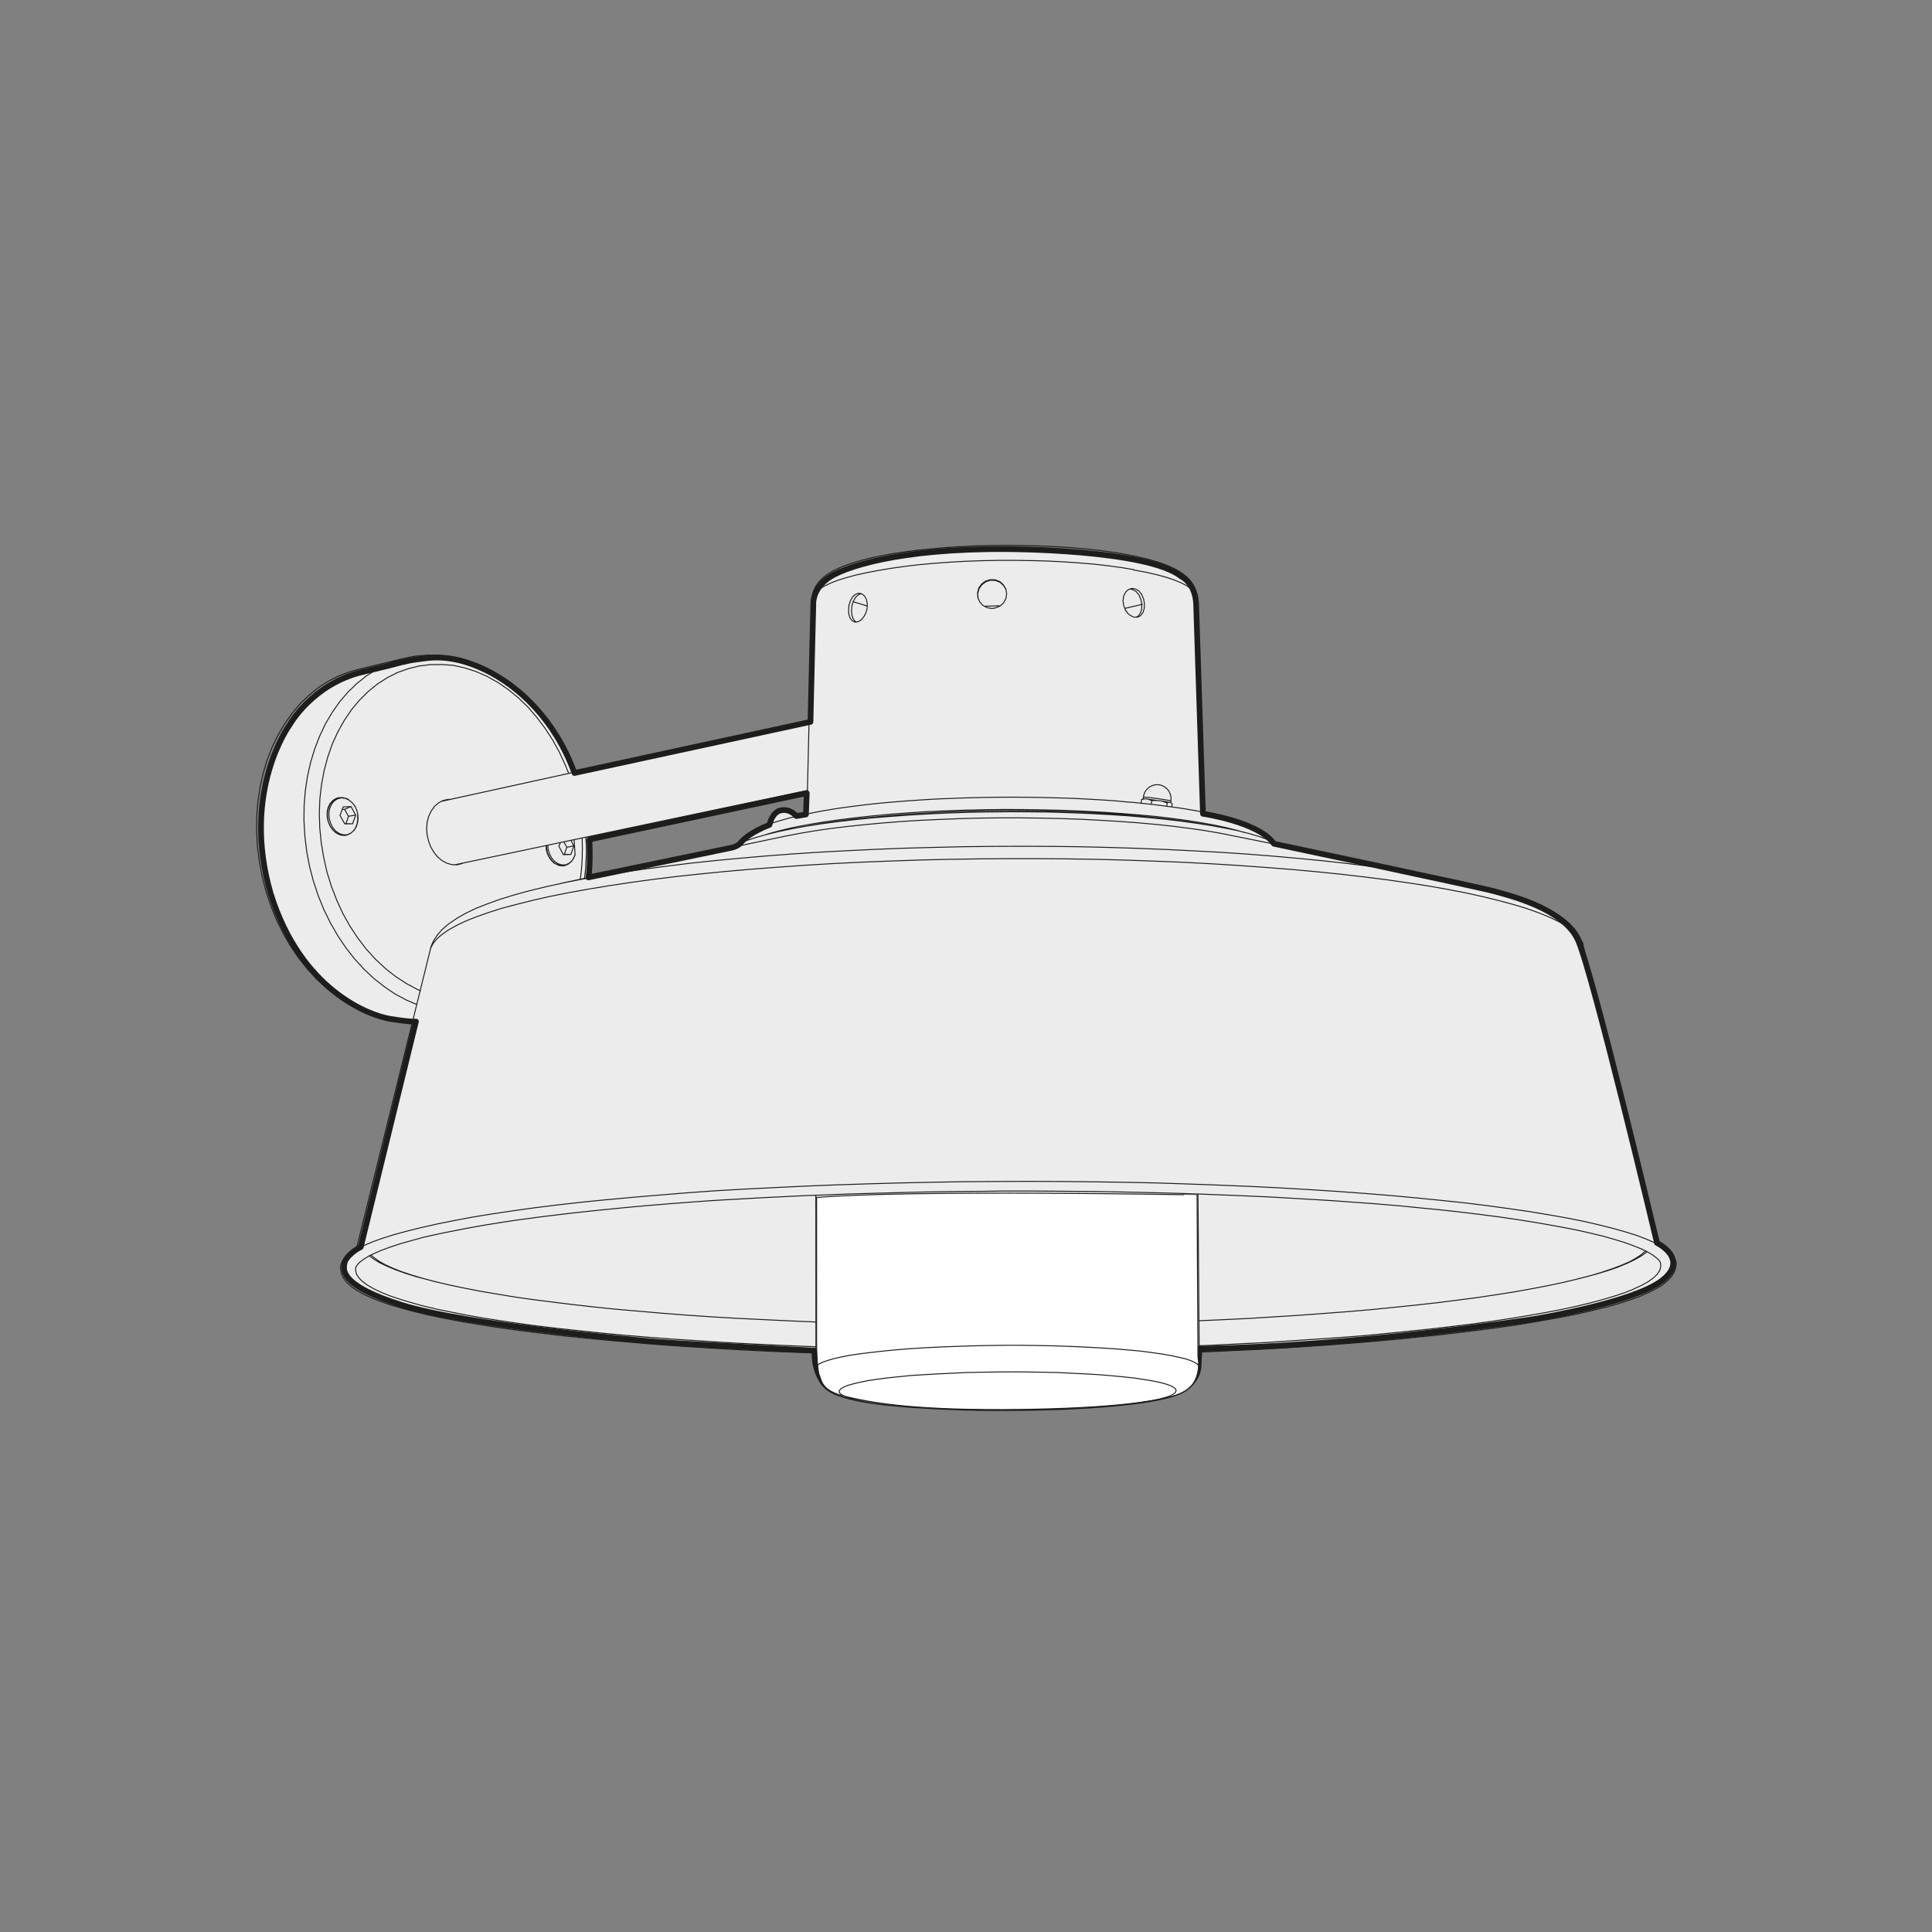 <?xml version="1.0" encoding="utf-8"?>
<!-- Generator: Adobe Illustrator 24.1.1, SVG Export Plug-In . SVG Version: 6.00 Build 0)  -->
<svg version="1.1" id="Calque_1" xmlns="http://www.w3.org/2000/svg" xmlns:xlink="http://www.w3.org/1999/xlink" x="0px" y="0px"
	 viewBox="0 0 170.08 170.08" style="enable-background:new 0 0 170.08 170.08;" xml:space="preserve">
<rect x="0" y="0" width="170.08" height="170.08" fill="#808080" stroke="none"/>
<style type="text/css">
	.st0{clip-path:url(#SVGID_2_);fill:#ECECEC;}
	.st1{clip-path:url(#SVGID_2_);fill:none;stroke:#1D1D1B;stroke-width:0.085;stroke-miterlimit:10;}
	.st2{clip-path:url(#SVGID_2_);fill:none;stroke:#1D1D1B;stroke-width:0.5;stroke-miterlimit:10;}
	.st3{clip-path:url(#SVGID_4_);fill:#FFFFFF;}
	.st4{clip-path:url(#SVGID_4_);fill:#ECECEC;}
	
		.st5{clip-path:url(#SVGID_4_);fill:none;stroke:#1D1D1B;stroke-width:0.5;stroke-linecap:round;stroke-linejoin:round;stroke-miterlimit:10;}
	
		.st6{clip-path:url(#SVGID_4_);fill:none;stroke:#1D1D1B;stroke-width:0.08;stroke-linecap:round;stroke-linejoin:round;stroke-miterlimit:10;}
	.st7{fill:none;stroke:#1D1D1B;stroke-width:0.085;stroke-linecap:round;stroke-linejoin:round;stroke-miterlimit:10;}
	.st8{clip-path:url(#SVGID_6_);fill:#ECECEC;}
	.st9{clip-path:url(#SVGID_6_);fill:none;stroke:#1D1D1B;stroke-width:0.085;stroke-miterlimit:10;}
	.st10{clip-path:url(#SVGID_6_);fill:#1D1D1B;}
	.st11{clip-path:url(#SVGID_6_);fill:none;stroke:#1D1D1B;stroke-width:0.5;stroke-miterlimit:10;}
	.st12{clip-path:url(#SVGID_6_);fill:#FFFFFF;}
	.st13{clip-path:url(#SVGID_8_);fill:#ECECEC;}
	
		.st14{clip-path:url(#SVGID_8_);fill:none;stroke:#1D1D1B;stroke-width:0.5;stroke-linecap:round;stroke-linejoin:round;stroke-miterlimit:10;}
	
		.st15{clip-path:url(#SVGID_8_);fill:none;stroke:#1D1D1B;stroke-width:0.076;stroke-linecap:round;stroke-linejoin:round;stroke-miterlimit:10;}
	.st16{clip-path:url(#SVGID_8_);fill:#FFFFFF;}
	.st17{clip-path:url(#SVGID_8_);fill:none;stroke:#1D1D1B;stroke-width:0.076;stroke-miterlimit:10;}
	.st18{fill:none;stroke:#1D1D1B;stroke-width:0.076;stroke-linecap:round;stroke-linejoin:round;stroke-miterlimit:10;}
	.st19{clip-path:url(#SVGID_10_);fill:#ECECEC;}
	
		.st20{clip-path:url(#SVGID_10_);fill:none;stroke:#1D1D1B;stroke-width:0.5;stroke-linecap:round;stroke-linejoin:round;stroke-miterlimit:10;}
	
		.st21{clip-path:url(#SVGID_10_);fill:none;stroke:#1D1D1B;stroke-width:0.085;stroke-linecap:round;stroke-linejoin:round;stroke-miterlimit:10;}
	.st22{clip-path:url(#SVGID_10_);fill:#FFFFFF;}
	.st23{clip-path:url(#SVGID_10_);fill:none;stroke:#1D1D1B;stroke-width:0.085;stroke-miterlimit:10;}
	.st24{clip-path:url(#SVGID_12_);fill:#ECECEC;}
	.st25{fill:none;stroke:#1D1D1B;stroke-width:0.25;stroke-linecap:round;stroke-linejoin:round;stroke-miterlimit:10;}
	
		.st26{clip-path:url(#SVGID_14_);fill:none;stroke:#1D1D1B;stroke-width:0.25;stroke-linecap:round;stroke-linejoin:round;stroke-miterlimit:10;}
	
		.st27{clip-path:url(#SVGID_16_);fill:none;stroke:#1D1D1B;stroke-width:0.25;stroke-linecap:round;stroke-linejoin:round;stroke-miterlimit:10;}
	
		.st28{clip-path:url(#SVGID_18_);fill:none;stroke:#1D1D1B;stroke-width:0.25;stroke-linecap:round;stroke-linejoin:round;stroke-miterlimit:10;}
	
		.st29{clip-path:url(#SVGID_18_);fill:none;stroke:#1D1D1B;stroke-width:0.5;stroke-linecap:round;stroke-linejoin:round;stroke-miterlimit:10;}
	.st30{clip-path:url(#SVGID_20_);fill:#ECECEC;}
	.st31{clip-path:url(#SVGID_20_);fill:none;stroke:#1D1D1B;stroke-width:0.5;stroke-linecap:round;stroke-linejoin:round;}
	.st32{clip-path:url(#SVGID_20_);fill:none;stroke:#1D1D1B;stroke-width:0.085;stroke-linecap:round;stroke-linejoin:round;}
	.st33{clip-path:url(#SVGID_20_);fill:#FFFFFF;}
	.st34{clip-path:url(#SVGID_20_);fill:none;stroke:#1D1D1B;stroke-width:0.085;stroke-miterlimit:10;}
	.st35{clip-path:url(#SVGID_22_);fill:#1D1D1B;}
	.st36{clip-path:url(#SVGID_22_);fill:#ECECEC;}
	.st37{clip-path:url(#SVGID_22_);fill:none;stroke:#1D1D1B;stroke-width:0.5;stroke-miterlimit:10;}
	
		.st38{clip-path:url(#SVGID_22_);fill:none;stroke:#1D1D1B;stroke-width:0.085;stroke-linecap:round;stroke-linejoin:round;stroke-miterlimit:10;}
	.st39{fill:#FFFFFF;}
	.st40{fill:none;stroke:#FFFFFF;stroke-width:0.085;stroke-miterlimit:10;}
	.st41{clip-path:url(#SVGID_24_);fill:#ECECEC;}
	
		.st42{clip-path:url(#SVGID_24_);fill:none;stroke:#1D1D1B;stroke-width:0.085;stroke-linecap:round;stroke-linejoin:round;stroke-miterlimit:10;}
	.st43{clip-path:url(#SVGID_24_);fill:none;stroke:#1D1D1B;stroke-width:0.5;stroke-miterlimit:10;}
	.st44{fill:none;stroke:#1D1D1B;stroke-width:0.085;stroke-miterlimit:10;}
	.st45{clip-path:url(#SVGID_26_);fill:#ECECEC;}
	.st46{clip-path:url(#SVGID_26_);fill:none;stroke:#1D1D1B;stroke-width:0.085;stroke-miterlimit:10;}
	
		.st47{clip-path:url(#SVGID_26_);fill:none;stroke:#1D1D1B;stroke-width:0.085;stroke-linecap:round;stroke-linejoin:round;stroke-miterlimit:10;}
	.st48{fill:none;stroke:#1D1D1B;stroke-width:0.5;stroke-miterlimit:10;}
	.st49{clip-path:url(#SVGID_28_);fill:#ECECEC;}
	.st50{clip-path:url(#SVGID_28_);fill:#1D1D1B;}
	
		.st51{clip-path:url(#SVGID_30_);fill:none;stroke:#1D1D1B;stroke-width:0.085;stroke-linecap:round;stroke-linejoin:round;stroke-miterlimit:10;}
	.st52{clip-path:url(#SVGID_32_);fill:#ECECEC;}
	.st53{clip-path:url(#SVGID_32_);fill:none;stroke:#1D1D1B;stroke-width:0.5;stroke-miterlimit:10;}
	.st54{clip-path:url(#SVGID_32_);fill:#FFFFFF;}
	.st55{clip-path:url(#SVGID_32_);fill:none;stroke:#1D1D1B;stroke-width:0.085;stroke-miterlimit:10;}
	.st56{clip-path:url(#SVGID_34_);fill:#ECECEC;}
	.st57{clip-path:url(#SVGID_34_);fill:#1D1D1B;}
	.st58{clip-path:url(#SVGID_34_);fill:none;stroke:#1D1D1B;stroke-width:0.085;stroke-linecap:round;stroke-linejoin:round;}
	.st59{clip-path:url(#SVGID_34_);fill:none;stroke:#1D1D1B;stroke-width:0.15;stroke-linecap:round;stroke-linejoin:round;}
	.st60{clip-path:url(#SVGID_34_);fill:#FFFFFF;}
	.st61{clip-path:url(#SVGID_34_);fill:none;stroke:#1D1D1B;stroke-width:0.085;stroke-miterlimit:10;}
	.st62{clip-path:url(#SVGID_36_);fill:#ECECEC;}
	
		.st63{clip-path:url(#SVGID_36_);fill:none;stroke:#1D1D1B;stroke-width:0.5;stroke-linecap:round;stroke-linejoin:round;stroke-miterlimit:10;}
	
		.st64{clip-path:url(#SVGID_36_);fill:none;stroke:#1D1D1B;stroke-width:0.085;stroke-linecap:round;stroke-linejoin:round;stroke-miterlimit:10;}
	.st65{clip-path:url(#SVGID_36_);fill:#FFFFFF;}
	.st66{clip-path:url(#SVGID_36_);fill:none;stroke:#1D1D1B;stroke-width:0.085;stroke-miterlimit:10;}
	.st67{clip-path:url(#SVGID_38_);fill:#ECECEC;}
	
		.st68{clip-path:url(#SVGID_38_);fill:none;stroke:#1D1D1B;stroke-width:0.5;stroke-linecap:round;stroke-linejoin:round;stroke-miterlimit:10;}
	.st69{clip-path:url(#SVGID_38_);fill:#FFFFFF;}
	.st70{clip-path:url(#SVGID_38_);fill:none;stroke:#1D1D1B;stroke-width:0.085;stroke-miterlimit:10;}
	
		.st71{clip-path:url(#SVGID_38_);fill:none;stroke:#1D1D1B;stroke-width:0.085;stroke-linecap:round;stroke-linejoin:round;stroke-miterlimit:10;}
	.st72{clip-path:url(#SVGID_40_);fill:#ECECEC;}
	.st73{clip-path:url(#SVGID_40_);fill:none;stroke:#1D1D1B;stroke-width:0.5;stroke-linecap:round;stroke-linejoin:round;}
	.st74{clip-path:url(#SVGID_40_);fill:none;stroke:#1D1D1B;stroke-width:0.085;stroke-linecap:round;stroke-linejoin:round;}
	.st75{clip-path:url(#SVGID_40_);fill:#FFFFFF;}
	.st76{clip-path:url(#SVGID_40_);fill:none;stroke:#1D1D1B;stroke-width:0.085;stroke-miterlimit:10;}
	.st77{fill:#ECECEC;}
	.st78{fill:none;}
	.st79{fill:#1D1D1B;}
	.st80{clip-path:url(#SVGID_42_);fill:#ECECEC;}
	.st81{clip-path:url(#SVGID_42_);fill:none;stroke:#1D1D1B;stroke-width:0.5;stroke-linecap:round;stroke-linejoin:round;}
	.st82{clip-path:url(#SVGID_42_);fill:none;stroke:#1D1D1B;stroke-width:0.085;stroke-linecap:round;stroke-linejoin:round;}
	.st83{clip-path:url(#SVGID_42_);fill:#FFFFFF;}
	.st84{clip-path:url(#SVGID_42_);fill:none;stroke:#1D1D1B;stroke-width:0.085;stroke-miterlimit:10;}
	.st85{clip-path:url(#SVGID_44_);fill:#ECECEC;}
	.st86{clip-path:url(#SVGID_44_);fill:#1D1D1B;}
	.st87{clip-path:url(#SVGID_46_);fill:#ECECEC;}
	.st88{clip-path:url(#SVGID_46_);fill:#1D1D1B;}
	.st89{clip-path:url(#SVGID_46_);fill:none;stroke:#1D1D1B;stroke-width:0.085;stroke-miterlimit:10;}
	.st90{fill:none;stroke:#000000;stroke-width:0.5;stroke-miterlimit:10;}
	.st91{clip-path:url(#SVGID_48_);fill:#ECECEC;}
	.st92{clip-path:url(#SVGID_48_);fill:none;stroke:#1D1D1B;stroke-width:0.5;stroke-linecap:round;stroke-linejoin:round;}
	.st93{clip-path:url(#SVGID_48_);fill:none;stroke:#1D1D1B;stroke-width:0.085;stroke-linecap:round;stroke-linejoin:round;}
	.st94{clip-path:url(#SVGID_48_);fill:#FFFFFF;}
	.st95{clip-path:url(#SVGID_48_);fill:none;stroke:#1D1D1B;stroke-width:0.085;stroke-miterlimit:10;}
	.st96{clip-path:url(#SVGID_50_);fill:#ECECEC;}
	.st97{clip-path:url(#SVGID_50_);fill:none;stroke:#1D1D1B;stroke-width:0.5;stroke-linecap:round;stroke-linejoin:round;}
	.st98{clip-path:url(#SVGID_50_);fill:#FFFFFF;}
	.st99{clip-path:url(#SVGID_50_);fill:none;stroke:#1D1D1B;stroke-width:0.085;stroke-miterlimit:10;}
	.st100{clip-path:url(#SVGID_50_);fill:none;stroke:#1D1D1B;stroke-width:0.085;stroke-linecap:round;stroke-linejoin:round;}
	.st101{clip-path:url(#SVGID_52_);fill:#ECECEC;}
	
		.st102{clip-path:url(#SVGID_52_);fill:none;stroke:#1D1D1B;stroke-width:0.085;stroke-linecap:round;stroke-linejoin:round;stroke-miterlimit:500;}
	.st103{clip-path:url(#SVGID_52_);fill:#FFFFFF;}
	.st104{clip-path:url(#SVGID_52_);fill:none;stroke:#ECECEC;stroke-width:0.085;stroke-miterlimit:10;}
	.st105{clip-path:url(#SVGID_54_);fill:#ECECEC;}
	.st106{clip-path:url(#SVGID_54_);fill:none;stroke:#1D1D1B;stroke-width:0.085;stroke-linecap:round;stroke-linejoin:round;}
	.st107{clip-path:url(#SVGID_54_);fill:#FFFFFF;}
	.st108{clip-path:url(#SVGID_54_);fill:none;stroke:#ECECEC;stroke-width:0.085;stroke-miterlimit:10;}
	.st109{clip-path:url(#SVGID_56_);fill:#ECECEC;}
	.st110{clip-path:url(#SVGID_56_);fill:none;stroke:#1D1D1B;stroke-width:0.085;stroke-miterlimit:10;}
	.st111{clip-path:url(#SVGID_56_);fill:#FFFFFF;}
	
		.st112{clip-path:url(#SVGID_56_);fill:none;stroke:#1D1D1B;stroke-width:0.085;stroke-linecap:round;stroke-linejoin:round;stroke-miterlimit:10;}
	.st113{clip-path:url(#SVGID_58_);fill:#ECECEC;}
	
		.st114{clip-path:url(#SVGID_58_);fill:none;stroke:#1D1D1B;stroke-width:0.5;stroke-linecap:round;stroke-linejoin:round;stroke-miterlimit:10;}
	.st115{clip-path:url(#SVGID_58_);fill:#FFFFFF;}
	.st116{clip-path:url(#SVGID_58_);fill:none;stroke:#1D1D1B;stroke-width:0.085;stroke-miterlimit:10;}
	
		.st117{clip-path:url(#SVGID_58_);fill:none;stroke:#1D1D1B;stroke-width:0.085;stroke-linecap:round;stroke-linejoin:round;stroke-miterlimit:10;}
	.st118{clip-path:url(#SVGID_60_);fill:#ECECEC;}
	.st119{clip-path:url(#SVGID_60_);fill:none;stroke:#1D1D1B;stroke-width:0.085;stroke-miterlimit:10;}
	.st120{clip-path:url(#SVGID_62_);fill:#ECECEC;}
	.st121{clip-path:url(#SVGID_62_);fill:none;stroke:#1D1D1B;stroke-width:0.5;stroke-linecap:round;stroke-linejoin:round;}
	.st122{clip-path:url(#SVGID_62_);fill:none;stroke:#1D1D1B;stroke-width:0.085;stroke-linecap:round;stroke-linejoin:round;}
	.st123{clip-path:url(#SVGID_62_);fill:#FFFFFF;}
	.st124{clip-path:url(#SVGID_62_);fill:none;stroke:#1D1D1B;stroke-width:0.085;stroke-miterlimit:10;}
	.st125{clip-path:url(#SVGID_64_);fill:#ECECEC;}
	.st126{clip-path:url(#SVGID_64_);fill:#1D1D1B;}
	.st127{clip-path:url(#SVGID_64_);fill:none;stroke:#1D1D1B;stroke-width:0.085;stroke-linecap:round;stroke-linejoin:round;}
	.st128{clip-path:url(#SVGID_64_);fill:none;stroke:#1D1D1B;stroke-width:0.085;}
	.st129{clip-path:url(#SVGID_66_);fill:#ECECEC;}
	.st130{clip-path:url(#SVGID_66_);fill:none;stroke:#1D1D1B;stroke-width:0.5;stroke-linecap:round;stroke-linejoin:round;}
	.st131{clip-path:url(#SVGID_66_);fill:none;stroke:#1D1D1B;stroke-width:0.085;stroke-linecap:round;stroke-linejoin:round;}
	.st132{clip-path:url(#SVGID_66_);fill:#FFFFFF;}
	.st133{clip-path:url(#SVGID_66_);fill:none;stroke:#1D1D1B;stroke-width:0.085;stroke-miterlimit:10;}
	.st134{clip-path:url(#SVGID_68_);fill:#ECECEC;}
	.st135{clip-path:url(#SVGID_68_);fill:none;stroke:#1D1D1B;stroke-width:0.5;}
	.st136{clip-path:url(#SVGID_68_);fill:none;stroke:#1D1D1B;stroke-width:0.085;stroke-linecap:round;}
	.st137{clip-path:url(#SVGID_68_);fill:#FFFFFF;}
	.st138{clip-path:url(#SVGID_68_);fill:none;stroke:#1D1D1B;stroke-width:0.085;stroke-miterlimit:10;}
	.st139{clip-path:url(#SVGID_70_);fill:#ECECEC;}
	.st140{clip-path:url(#SVGID_70_);fill:none;stroke:#1D1D1B;stroke-width:0.5;}
	.st141{clip-path:url(#SVGID_70_);fill:#FFFFFF;}
	.st142{clip-path:url(#SVGID_70_);fill:none;stroke:#1D1D1B;stroke-width:0.085;stroke-miterlimit:10;}
	.st143{clip-path:url(#SVGID_70_);fill:none;stroke:#1D1D1B;stroke-width:0.085;stroke-linecap:round;stroke-linejoin:round;}
	.st144{clip-path:url(#SVGID_70_);fill:none;stroke:#1D1D1B;stroke-width:0.085;}
	.st145{clip-path:url(#SVGID_72_);fill:#ECECEC;}
	.st146{clip-path:url(#SVGID_72_);fill:none;stroke:#1D1D1B;stroke-width:0.5;stroke-miterlimit:10;}
	.st147{clip-path:url(#SVGID_72_);fill:none;stroke:#1D1D1B;stroke-width:0.085;}
	.st148{clip-path:url(#SVGID_72_);fill:none;stroke:#1D1D1B;stroke-width:0.085;stroke-linecap:round;stroke-linejoin:round;}
	.st149{clip-path:url(#SVGID_72_);fill:#FFFFFF;}
	.st150{clip-path:url(#SVGID_72_);fill:none;stroke:#1D1D1B;stroke-width:0.085;stroke-miterlimit:10;}
	.st151{clip-path:url(#SVGID_74_);fill:#ECECEC;}
	
		.st152{clip-path:url(#SVGID_74_);fill:none;stroke:#1D1D1B;stroke-width:0.5;stroke-linecap:round;stroke-linejoin:round;stroke-miterlimit:10;}
	.st153{clip-path:url(#SVGID_74_);fill:#FFFFFF;}
	.st154{clip-path:url(#SVGID_74_);fill:none;stroke:#1D1D1B;stroke-width:0.085;stroke-miterlimit:10;}
	
		.st155{clip-path:url(#SVGID_74_);fill:none;stroke:#1D1D1B;stroke-width:0.085;stroke-linecap:round;stroke-linejoin:round;stroke-miterlimit:10;}
	.st156{clip-path:url(#SVGID_76_);fill:#FFFFFF;}
	.st157{clip-path:url(#SVGID_76_);fill:none;stroke:#1D1D1B;stroke-width:0.085;stroke-miterlimit:10;}
	.st158{clip-path:url(#SVGID_76_);fill:#ECECEC;}
	.st159{clip-path:url(#SVGID_76_);fill:none;stroke:#1D1D1B;stroke-width:0.5;}
	.st160{clip-path:url(#SVGID_76_);fill:none;stroke:#1D1D1B;stroke-width:0.085;stroke-linecap:round;}
	.st161{clip-path:url(#SVGID_76_);fill:none;stroke:#1D1D1B;stroke-width:0.085;stroke-linecap:round;stroke-linejoin:round;}
	.st162{clip-path:url(#SVGID_78_);fill:#ECECEC;}
	.st163{clip-path:url(#SVGID_78_);fill:none;stroke:#1D1D1B;stroke-width:0.5;}
	.st164{clip-path:url(#SVGID_78_);fill:#FFFFFF;}
	.st165{clip-path:url(#SVGID_78_);fill:none;stroke:#1D1D1B;stroke-width:0.085;stroke-miterlimit:10;}
	.st166{clip-path:url(#SVGID_78_);fill:none;stroke:#1D1D1B;stroke-width:0.085;}
	.st167{clip-path:url(#SVGID_80_);fill:#ECECEC;}
	.st168{clip-path:url(#SVGID_80_);fill:#1D1D1B;}
	.st169{clip-path:url(#SVGID_80_);fill:none;stroke:#1D1D1B;stroke-width:0.085;stroke-linecap:round;stroke-linejoin:round;}
	.st170{clip-path:url(#SVGID_82_);fill:#ECECEC;}
	.st171{clip-path:url(#SVGID_82_);fill:none;stroke:#1D1D1B;stroke-width:0.085;stroke-miterlimit:10;}
	.st172{clip-path:url(#SVGID_82_);fill:#FFFFFF;}
	.st173{clip-path:url(#SVGID_82_);fill:none;stroke:#1D1D1B;stroke-width:0.085;stroke-linecap:round;stroke-miterlimit:10;}
	.st174{clip-path:url(#SVGID_84_);fill:#ECECEC;}
	.st175{clip-path:url(#SVGID_84_);fill:none;stroke:#1D1D1B;stroke-width:0.08;stroke-linecap:round;stroke-linejoin:round;}
	.st176{clip-path:url(#SVGID_84_);fill:none;stroke:#1D1D1B;stroke-width:0.5;stroke-linecap:round;stroke-linejoin:round;}
	.st177{clip-path:url(#SVGID_86_);fill:#ECECEC;}
	.st178{clip-path:url(#SVGID_86_);fill:none;stroke:#1D1D1B;stroke-width:0.5;stroke-linecap:round;stroke-linejoin:round;}
	.st179{clip-path:url(#SVGID_86_);fill:none;stroke:#1D1D1B;stroke-width:0.085;stroke-linecap:round;stroke-linejoin:round;}
	.st180{clip-path:url(#SVGID_86_);fill:#FFFFFF;}
	.st181{clip-path:url(#SVGID_86_);fill:none;stroke:#1D1D1B;stroke-width:0.085;stroke-miterlimit:10;}
	.st182{clip-path:url(#SVGID_88_);fill:#ECECEC;}
	.st183{clip-path:url(#SVGID_88_);fill:none;stroke:#1D1D1B;stroke-width:0.5;stroke-linecap:round;stroke-linejoin:round;}
	.st184{clip-path:url(#SVGID_88_);fill:#FFFFFF;}
	.st185{clip-path:url(#SVGID_88_);fill:none;stroke:#1D1D1B;stroke-width:0.085;stroke-miterlimit:10;}
	.st186{clip-path:url(#SVGID_88_);fill:none;stroke:#1D1D1B;stroke-width:0.085;stroke-linecap:round;stroke-linejoin:round;}
	.st187{clip-path:url(#SVGID_90_);fill:#ECECEC;}
	.st188{clip-path:url(#SVGID_90_);fill:none;stroke:#1D1D1B;stroke-width:0.5;stroke-linecap:round;stroke-linejoin:round;}
	.st189{clip-path:url(#SVGID_90_);fill:none;stroke:#1D1D1B;stroke-width:0.085;stroke-linecap:round;stroke-linejoin:round;}
	.st190{clip-path:url(#SVGID_90_);fill:#FFFFFF;}
	.st191{clip-path:url(#SVGID_90_);fill:none;stroke:#1D1D1B;stroke-width:0.085;stroke-miterlimit:10;}
	.st192{clip-path:url(#SVGID_92_);fill:#ECECEC;}
	.st193{clip-path:url(#SVGID_92_);fill:#1D1D1B;}
	.st194{clip-path:url(#SVGID_92_);fill:none;}
	.st195{clip-path:url(#SVGID_92_);fill:none;stroke:#1D1D1B;stroke-width:0.2;stroke-linecap:round;stroke-linejoin:round;}
	.st196{clip-path:url(#SVGID_94_);fill:#ECECEC;}
	.st197{clip-path:url(#SVGID_94_);fill:none;stroke:#1D1D1B;stroke-width:0.5;stroke-linecap:round;stroke-linejoin:round;}
	.st198{clip-path:url(#SVGID_96_);fill:none;stroke:#1D1D1B;stroke-width:0.085;stroke-linecap:round;stroke-linejoin:round;}
	.st199{clip-path:url(#SVGID_98_);fill:#ECECEC;}
	.st200{clip-path:url(#SVGID_98_);fill:none;stroke:#1D1D1B;stroke-width:0.5;stroke-linecap:round;stroke-linejoin:round;}
	.st201{clip-path:url(#SVGID_98_);fill:#FFFFFF;}
	.st202{clip-path:url(#SVGID_98_);fill:none;stroke:#1D1D1B;stroke-width:0.085;stroke-miterlimit:10;}
	.st203{clip-path:url(#SVGID_98_);fill:none;stroke:#1D1D1B;stroke-width:0.085;stroke-linecap:round;stroke-linejoin:round;}
	.st204{clip-path:url(#SVGID_100_);fill:#ECECEC;}
	
		.st205{clip-path:url(#SVGID_100_);fill:none;stroke:#1D1D1B;stroke-width:0.5;stroke-linecap:round;stroke-linejoin:round;stroke-miterlimit:10;}
	
		.st206{clip-path:url(#SVGID_100_);fill:none;stroke:#1D1D1B;stroke-width:0.085;stroke-linecap:round;stroke-linejoin:round;stroke-miterlimit:10;}
	.st207{clip-path:url(#SVGID_102_);fill:#ECECEC;}
	.st208{clip-path:url(#SVGID_102_);fill:none;stroke:#1D1D1B;stroke-width:0.5;stroke-linecap:round;stroke-linejoin:round;}
	.st209{clip-path:url(#SVGID_104_);fill:none;stroke:#1D1D1B;stroke-width:0.085;stroke-linecap:round;stroke-linejoin:round;}
	.st210{clip-path:url(#SVGID_106_);fill:#FFFFFF;}
	.st211{clip-path:url(#SVGID_106_);fill:none;stroke:#1D1D1B;stroke-width:0.085;stroke-miterlimit:10;}
	.st212{clip-path:url(#SVGID_106_);fill:#ECECEC;}
	.st213{clip-path:url(#SVGID_106_);fill:none;stroke:#1D1D1B;stroke-width:0.5;stroke-miterlimit:10;}
	.st214{clip-path:url(#SVGID_106_);fill:none;stroke:#1D1D1B;stroke-width:0.085;stroke-linecap:round;stroke-linejoin:round;}
	.st215{clip-path:url(#SVGID_108_);fill:#FFFFFF;}
	.st216{clip-path:url(#SVGID_108_);fill:none;stroke:#1D1D1B;stroke-width:0.085;stroke-miterlimit:10;}
	.st217{clip-path:url(#SVGID_108_);fill:none;stroke:#1D1D1B;stroke-width:0.085;stroke-linecap:round;stroke-linejoin:round;}
	.st218{clip-path:url(#SVGID_110_);fill:#ECECEC;}
	.st219{clip-path:url(#SVGID_110_);fill:none;stroke:#1D1D1B;stroke-width:0.5;stroke-linecap:round;stroke-linejoin:round;}
	.st220{clip-path:url(#SVGID_110_);fill:#FFFFFF;}
	.st221{clip-path:url(#SVGID_110_);fill:none;stroke:#1D1D1B;stroke-width:0.085;stroke-miterlimit:10;}
	.st222{clip-path:url(#SVGID_110_);fill:none;stroke:#1D1D1B;stroke-width:0.085;stroke-linecap:round;stroke-linejoin:round;}
	.st223{clip-path:url(#SVGID_112_);fill:#ECECEC;}
	.st224{clip-path:url(#SVGID_112_);fill:none;stroke:#1D1D1B;stroke-width:0.085;stroke-miterlimit:10;}
	.st225{clip-path:url(#SVGID_114_);fill:none;stroke:#1D1D1B;stroke-width:0.085;stroke-linecap:round;stroke-linejoin:round;}
	.st226{clip-path:url(#SVGID_116_);fill:#ECECEC;}
	.st227{clip-path:url(#SVGID_116_);fill:none;stroke:#1D1D1B;stroke-width:0.5;stroke-linecap:round;stroke-linejoin:round;}
	.st228{clip-path:url(#SVGID_116_);fill:none;stroke:#1D1D1B;stroke-width:0.085;stroke-linecap:round;stroke-linejoin:round;}
	.st229{clip-path:url(#SVGID_118_);fill:#FFFFFF;}
	.st230{clip-path:url(#SVGID_118_);fill:none;stroke:#1D1D1B;stroke-width:0.085;stroke-miterlimit:10;}
	.st231{clip-path:url(#SVGID_120_);fill:none;stroke:#1D1D1B;stroke-width:0.085;stroke-linecap:round;stroke-linejoin:round;}
	.st232{clip-path:url(#SVGID_122_);fill:#ECECEC;}
	.st233{clip-path:url(#SVGID_122_);fill:none;stroke:#1D1D1B;stroke-width:0.085;stroke-miterlimit:10;}
	.st234{clip-path:url(#SVGID_124_);fill:none;stroke:#1D1D1B;stroke-width:0.085;stroke-linecap:round;stroke-linejoin:round;}
	.st235{clip-path:url(#SVGID_126_);fill:#ECECEC;}
	.st236{clip-path:url(#SVGID_126_);fill:none;stroke:#1D1D1B;stroke-width:0.5;stroke-linecap:round;stroke-linejoin:round;}
	.st237{clip-path:url(#SVGID_128_);fill:#FFFFFF;}
	.st238{clip-path:url(#SVGID_128_);fill:none;stroke:#1D1D1B;stroke-width:0.085;stroke-miterlimit:10;}
	.st239{clip-path:url(#SVGID_128_);fill:none;stroke:#1D1D1B;stroke-width:0.085;stroke-linecap:round;stroke-linejoin:round;}
	.st240{clip-path:url(#SVGID_130_);fill:#ECECEC;}
	.st241{clip-path:url(#SVGID_130_);fill:none;stroke:#1D1D1B;stroke-width:0.5;stroke-linecap:round;stroke-miterlimit:10;}
	.st242{clip-path:url(#SVGID_132_);fill:#FFFFFF;}
	.st243{clip-path:url(#SVGID_132_);fill:none;stroke:#1D1D1B;stroke-width:0.085;stroke-miterlimit:10;}
	.st244{clip-path:url(#SVGID_132_);fill:none;stroke:#1D1D1B;stroke-width:0.085;stroke-linecap:round;stroke-miterlimit:10;}
	.st245{clip-path:url(#SVGID_134_);fill:#ECECEC;}
	.st246{clip-path:url(#SVGID_134_);fill:none;stroke:#1D1D1B;stroke-width:0.5;stroke-linecap:round;stroke-linejoin:round;}
	.st247{clip-path:url(#SVGID_136_);fill:none;stroke:#1D1D1B;stroke-width:0.085;stroke-linecap:round;stroke-linejoin:round;}
	.st248{clip-path:url(#SVGID_138_);fill:#ECECEC;}
	
		.st249{clip-path:url(#SVGID_138_);fill:none;stroke:#1D1D1B;stroke-width:0.5;stroke-linecap:round;stroke-linejoin:round;stroke-miterlimit:10;}
	.st250{clip-path:url(#SVGID_140_);fill:#FFFFFF;}
	.st251{clip-path:url(#SVGID_140_);fill:none;stroke:#1D1D1B;stroke-width:0.085;stroke-miterlimit:10;}
	
		.st252{clip-path:url(#SVGID_140_);fill:none;stroke:#1D1D1B;stroke-width:0.085;stroke-linecap:round;stroke-linejoin:round;stroke-miterlimit:10;}
	.st253{clip-path:url(#SVGID_142_);fill:#ECECEC;}
	.st254{clip-path:url(#SVGID_142_);fill:none;stroke:#1D1D1B;stroke-width:0.5;stroke-linecap:round;stroke-linejoin:round;}
	.st255{clip-path:url(#SVGID_142_);fill:#FFFFFF;}
	.st256{clip-path:url(#SVGID_142_);fill:none;stroke:#1D1D1B;stroke-width:0.085;stroke-miterlimit:10;}
	.st257{clip-path:url(#SVGID_142_);fill:none;stroke:#1D1D1B;stroke-width:0.085;stroke-linecap:round;stroke-linejoin:round;}
	.st258{clip-path:url(#SVGID_144_);fill:#ECECEC;}
	.st259{clip-path:url(#SVGID_144_);fill:none;stroke:#1D1D1B;stroke-width:0.5;stroke-linecap:round;stroke-linejoin:round;}
	.st260{clip-path:url(#SVGID_146_);fill:#FFFFFF;}
	.st261{clip-path:url(#SVGID_146_);fill:none;stroke:#1D1D1B;stroke-width:0.085;stroke-miterlimit:10;}
	.st262{clip-path:url(#SVGID_146_);fill:none;stroke:#1D1D1B;stroke-width:0.085;stroke-linecap:round;stroke-linejoin:round;}
	.st263{fill:none;stroke:#1D1D1B;stroke-width:0.085;stroke-linecap:round;stroke-linejoin:round;}
	.st264{clip-path:url(#SVGID_148_);fill:none;stroke:#1D1D1B;stroke-width:0.085;stroke-linecap:round;stroke-linejoin:round;}
	.st265{clip-path:url(#SVGID_148_);fill:#FFFFFF;}
	.st266{fill:none;stroke:#1D1D1B;stroke-width:0.4;stroke-miterlimit:10;}
	.st267{fill:none;stroke:#1D1D1B;stroke-width:0.25;stroke-miterlimit:10;}
	.st268{fill:none;stroke:#1D1D1B;stroke-width:0.5;stroke-linecap:round;stroke-linejoin:round;stroke-miterlimit:10;}
	.st269{fill:none;stroke:#000000;stroke-width:0.25;stroke-miterlimit:10;}
</style>
<g>
	<defs>
		<rect id="SVGID_37_" x="22.45" y="47.83" width="125.34" height="76.54"/>
	</defs>
	<clipPath id="SVGID_2_">
		<use xlink:href="#SVGID_37_"  style="overflow:visible;"/>
	</clipPath>
	<path class="st0" d="M70.95,71.7l-0.85,0.14c0,0-0.5-0.65-1.32-0.51c-0.82,0.14-1.04,1.28-1.04,1.28c-1.69,0.68-2.32,1.31-2.55,1.6
		c-0.23,0.29-0.75,0.41-0.75,0.41L51.8,77.24c0.2-1.2,0.09-3.34,0.09-3.34l19.13-4.08L70.95,71.7z M145.87,109.42
		c0,0-5.68-23.94-6.98-26.71c-1.3-2.77-6.08-3.88-7.28-4.23c-1.2-0.35-19.46-4.2-19.46-4.2c-1.34-1.93-6.25-2.64-6.25-2.64
		s-0.54-16.52-0.6-18.42c-0.06-1.9-1.28-2.45-1.28-2.45c-2.99-2.43-15.46-2.43-15.46-2.43c-9.5-0.06-14.44,1.62-15.75,2.63
		c-1.31,1.01-1.21,2.19-1.21,2.19l-0.09,3.62l-0.16,6.77l-20.78,4.5c-1.66-4.58-4.82-7.66-7.97-9.14c-3.15-1.48-5.05-0.95-5.9-0.86
		c-0.85,0.09-2.06,0.45-2.52,0.56c-0.46,0.11-2.23,0.54-2.23,0.54c-4.42,1.03-6.46,4.67-6.46,4.67s-4.3,5.85-1.65,14.88
		c2.65,8.47,8.65,10.7,10.54,11c1.89,0.3,2.24,0.23,2.24,0.23l-0.03,0.1l-4.83,19.75c-0.7,0.35-1.39,0.99-1.44,1.45
		c-0.05,0.46-0.6,1.89,5.08,3.66s20.69,3.1,22.66,3.25c1.96,0.16,13.66,0.76,13.66,0.76s-0.29,2.87,2.06,3.64
		c3.68,0.98,8.45,1.43,14.56,1.31c6.67,0,12.04-0.5,14.61-1.14c2.57-0.64,2.56-2.3,2.57-2.54c0.01-0.24,0.07-1.43,0.07-1.43
		c13.86-0.24,28.91-2.53,29.48-2.63c0.56-0.09,8.79-1.48,11.25-3.39C148.76,110.82,145.87,109.42,145.87,109.42"/>
	
		<path style="clip-path:url(#SVGID_2_);fill:none;stroke:#1D1D1B;stroke-width:0.5;stroke-linecap:round;stroke-linejoin:round;stroke-miterlimit:10;" d="
		M70.95,71.7l-0.85,0.14c0,0-0.5-0.65-1.32-0.51c-0.82,0.14-1.04,1.28-1.04,1.28c-1.69,0.68-2.32,1.31-2.55,1.6
		c-0.23,0.29-0.75,0.41-0.75,0.41L51.8,77.24c0.2-1.2,0.09-3.34,0.09-3.34l19.13-4.08L70.95,71.7z M145.87,109.42
		c0,0-5.68-23.94-6.98-26.71c-1.3-2.77-6.08-3.88-7.28-4.23c-1.2-0.35-19.46-4.2-19.46-4.2c-1.34-1.93-6.25-2.64-6.25-2.64
		s-0.54-16.52-0.6-18.42c-0.06-1.9-1.28-2.45-1.28-2.45c-2.99-2.43-15.46-2.43-15.46-2.43c-9.5-0.06-14.44,1.62-15.75,2.63
		c-1.31,1.01-1.21,2.19-1.21,2.19l-0.09,3.62l-0.16,6.77l-20.78,4.5c-1.66-4.58-4.82-7.66-7.97-9.14c-3.15-1.48-5.05-0.95-5.9-0.86
		c-0.85,0.09-2.06,0.45-2.52,0.56c-0.46,0.11-2.23,0.54-2.23,0.54c-4.42,1.03-6.46,4.67-6.46,4.67s-4.3,5.85-1.65,14.88
		c2.65,8.47,8.65,10.7,10.54,11c1.89,0.3,2.24,0.23,2.24,0.23l-0.03,0.1l-4.83,19.75c-0.7,0.35-1.39,0.99-1.44,1.45
		c-0.05,0.46-0.6,1.89,5.08,3.66s20.69,3.1,22.66,3.25c1.96,0.16,13.66,0.76,13.66,0.76s-0.29,2.87,2.06,3.64
		c3.68,0.98,8.45,1.43,14.56,1.31c6.67,0,12.04-0.5,14.61-1.14c2.57-0.64,2.56-2.3,2.57-2.54c0.01-0.24,0.07-1.43,0.07-1.43
		c13.86-0.24,28.91-2.53,29.48-2.63c0.56-0.09,8.79-1.48,11.25-3.39C148.76,110.82,145.87,109.42,145.87,109.42z"/>
	<path style="clip-path:url(#SVGID_2_);fill:#FFFFFF;" d="M71.89,105.42v13.03c0,0,0.03,2.15,0.25,2.65c0.22,0.5,0.19,1.34,2.3,1.84
		s5.52,1.17,13.75,1.15c8.23-0.03,13.86-0.59,15.81-1.45c1.95-0.87,1.46-3.18,1.46-3.18l-0.08-14.26
		C105.38,105.19,80.13,104.72,71.89,105.42"/>
	<path class="st1" d="M71.89,105.42v13.03c0,0,0.03,2.15,0.25,2.65c0.22,0.5,0.19,1.34,2.3,1.84s5.52,1.17,13.75,1.15
		c8.23-0.03,13.86-0.59,15.81-1.45c1.95-0.87,1.46-3.18,1.46-3.18l-0.08-14.26C105.38,105.19,80.13,104.72,71.89,105.42z"/>
	
		<path style="clip-path:url(#SVGID_2_);fill:none;stroke:#1D1D1B;stroke-width:0.085;stroke-linecap:round;stroke-linejoin:round;stroke-miterlimit:10;" d="
		M50.63,75.25l-0.09-1.33 M49.71,76.19h0.04l0.29-0.13l0.26-0.21l0.2-0.29l0.12-0.33 M49.67,76.22l0.03-0.01 M31.47,72.42
		c0.13-0.49-0.01-1.21-0.34-1.61 M30.51,73.52h0.02l0.3-0.14l0.27-0.22l0.2-0.29l0.14-0.35l0.05-0.39l-0.01-0.35 M30.72,70.42
		l-0.17-0.11l-0.34-0.09h-0.34l-0.09,0.02 M29.79,70.24h-0.04 M30.46,73.53l0.03-0.01 M70.02,71.87c-0.29-0.61-1.01-0.85-1.61-0.56
		c-0.44,0.2-0.73,0.73-0.67,1.21 M100.67,70.16l-0.02,0.15 M103.07,70.64l0.01-0.15 M103.08,70.49c0.09-0.68-0.37-1.3-1.04-1.4
		c-0.67-0.09-1.29,0.38-1.38,1.06 M100.65,70.3l-0.06,0.03 M103.1,70.67l-0.03-0.03 M71.84,120.43l0.02,0.39l0.13,0.46l0.19,0.38
		l0.23,0.32l0.26,0.25l0.28,0.22l0.33,0.2l0.39,0.17l0.56,0.19l0.67,0.18l0.69,0.15l0.82,0.15l0.87,0.12l0.93,0.11l0.99,0.09
		l1.04,0.09l1.1,0.06l1.14,0.07l1.18,0.05l1.21,0.05c0.4,0,0.81,0.01,1.23,0.03l1.24,0.01h1.26c0.42,0,0.84,0,1.26-0.01
		c0.42-0.01,0.83-0.01,1.25-0.02c0.41-0.01,0.82-0.02,1.24-0.03l1.21-0.04l1.19-0.06l1.14-0.06l1.09-0.08l1.05-0.09l0.99-0.1
		l0.92-0.11l0.86-0.11l0.79-0.14l0.73-0.15l0.67-0.16l0.65-0.22l0.46-0.21l0.33-0.19l0.31-0.24l0.28-0.28l0.24-0.34l0.18-0.4
		l0.11-0.45l0.01-0.34 M71.82,105.21l0.01,15.22 M105.58,120.34l-0.12-15.24 M106.64,72.68l-0.79-0.14 M71.15,72.7l-0.79,0.14
		 M112.15,74.14l-0.02-0.04l-0.3-0.35l-0.39-0.33l-0.5-0.34l-0.67-0.34l-0.79-0.32l-0.86-0.29l-0.95-0.25l-1.01-0.24l-1.09-0.22
		l-1.16-0.2c-0.4-0.06-0.81-0.13-1.23-0.18c-0.42-0.06-0.85-0.11-1.3-0.17c-0.44-0.06-0.88-0.1-1.35-0.15
		c-0.46-0.06-0.93-0.1-1.41-0.13c-0.48-0.05-0.96-0.09-1.46-0.13c-0.49-0.03-1-0.06-1.5-0.09c-0.5-0.02-1.02-0.06-1.54-0.08
		c-0.52-0.02-1.04-0.04-1.57-0.05c-0.52-0.01-1.05-0.03-1.58-0.04c-0.54,0-1.07-0.02-1.61-0.02h-1.61c-0.54,0-1.08,0.01-1.61,0.02
		c-0.54,0.02-1.07,0.02-1.6,0.04c-0.52,0.02-1.06,0.03-1.58,0.06c-0.52,0.01-1.04,0.04-1.56,0.07c-0.51,0.03-1.02,0.06-1.52,0.1
		c-0.51,0.03-1,0.07-1.48,0.11c-0.49,0.04-0.97,0.08-1.45,0.13c-0.47,0.05-0.94,0.09-1.39,0.15c-0.45,0.06-0.9,0.11-1.33,0.17
		c-0.43,0.05-0.85,0.12-1.26,0.18l-1.19,0.2l-1.07,0.21l-0.22,0.04l-0.55,0.12l-0.99,0.24l-0.91,0.26l-0.84,0.27l-0.76,0.3
		l-0.69,0.34l-0.63,0.42l-0.41,0.36l-0.31,0.37l-0.01,0.03 M105.4,54.4l-0.06-1.8 M105.96,71.5l-0.49-14.93 M71.48,52.77
		l-0.45,18.89 M105.33,52.6l0-0.21l-0.1-0.48l-0.2-0.42l-0.25-0.37l-0.32-0.34l-0.4-0.32l-0.52-0.32l-0.68-0.32l-0.8-0.3l-0.87-0.26
		l-0.92-0.22l-0.97-0.2l-0.38-0.07 M98.93,48.77l-0.54-0.09l-1.09-0.16l-1.15-0.14l-1.19-0.11c-0.41-0.04-0.82-0.07-1.24-0.1
		c-0.42-0.02-0.84-0.05-1.26-0.07c-0.43-0.02-0.87-0.04-1.3-0.05c-0.44-0.01-0.87-0.02-1.31-0.03c-0.44-0.01-0.88-0.01-1.32-0.01
		c-0.44,0-0.88,0.01-1.32,0.01c-0.44,0.01-0.88,0.02-1.31,0.03c-0.44,0.02-0.87,0.04-1.3,0.07c-0.43,0.02-0.85,0.05-1.27,0.08
		l-1.23,0.11l-1.2,0.11l-1.15,0.15l-1.09,0.16l-1.03,0.19l-0.97,0.2l-0.9,0.23l-0.83,0.25l-0.76,0.27l-0.71,0.32l-0.66,0.39
		l-0.44,0.36l-0.33,0.36l-0.26,0.39l-0.18,0.43l-0.1,0.46v0.2 M38.27,112.82l0.28,0.07 M138.93,112.57l0.28-0.07 M31.34,111.55
		l0.03-0.07l0.09-0.14l0.2-0.21l0.29-0.23l0.4-0.25l0.52-0.27l0.63-0.28l0.75-0.28l0.86-0.29l0.98-0.28l1.09-0.3
		c0.38-0.09,0.78-0.19,1.2-0.27c0.41-0.09,0.85-0.19,1.3-0.27c0.46-0.08,0.92-0.19,1.42-0.28c0.48-0.09,0.99-0.18,1.51-0.27
		c0.52-0.08,1.06-0.17,1.61-0.26c0.55-0.08,1.12-0.18,1.7-0.25c0.58-0.08,1.19-0.16,1.8-0.24c0.61-0.08,1.25-0.15,1.89-0.23
		c0.64-0.07,1.3-0.16,1.97-0.22c0.67-0.07,1.36-0.15,2.05-0.21c0.7-0.07,1.41-0.15,2.14-0.21c0.72-0.07,1.46-0.13,2.21-0.19
		c0.74-0.06,1.5-0.13,2.27-0.18c0.77-0.06,1.55-0.12,2.33-0.17c0.79-0.05,1.59-0.1,2.4-0.14c0.81-0.04,1.63-0.09,2.45-0.14
		c0.83-0.04,1.66-0.07,2.5-0.12c0.84-0.04,1.69-0.08,2.54-0.1c0.85-0.04,1.71-0.07,2.58-0.1c0.87-0.02,1.74-0.05,2.61-0.07
		c0.88-0.03,1.75-0.05,2.63-0.07c0.89-0.02,1.77-0.04,2.66-0.05c0.9-0.01,1.78-0.03,2.67-0.03c0.9-0.01,1.78-0.01,2.67-0.03h2.68
		c0.89,0,1.79,0.01,2.68,0.02c0.88,0,1.78,0.01,2.66,0.02c0.89,0.02,1.76,0.03,2.65,0.05c0.87,0.02,1.74,0.03,2.62,0.06
		c0.86,0.01,1.73,0.05,2.6,0.07c0.85,0.02,1.71,0.06,2.55,0.09c0.84,0.03,1.69,0.07,2.52,0.1c0.83,0.04,1.65,0.07,2.47,0.11
		c0.82,0.05,1.63,0.09,2.42,0.14c0.8,0.04,1.59,0.1,2.37,0.14c0.77,0.05,1.54,0.1,2.3,0.16c0.75,0.05,1.5,0.11,2.23,0.16
		c0.74,0.07,1.46,0.12,2.16,0.18c0.71,0.07,1.41,0.14,2.08,0.21c0.68,0.06,1.36,0.13,2.01,0.2c0.66,0.07,1.3,0.14,1.92,0.22
		c0.63,0.07,1.24,0.15,1.84,0.23c0.6,0.07,1.18,0.15,1.74,0.24c0.56,0.08,1.11,0.16,1.65,0.25c0.53,0.08,1.05,0.17,1.55,0.26
		c0.5,0.09,0.98,0.17,1.45,0.26c0.46,0.09,0.91,0.17,1.34,0.26c0.44,0.09,0.84,0.19,1.24,0.28l1.13,0.27l1.01,0.29l0.91,0.28
		l0.79,0.29l0.67,0.27l0.56,0.28l0.43,0.26l0.31,0.24l0.21,0.2l0.1,0.16l0.04,0.08 M29.98,111.6l0,0.15l0.09,0.42l0.18,0.36
		l0.28,0.36l0.38,0.36l0.51,0.35l0.62,0.35l0.72,0.33l0.8,0.31l0.89,0.31l0.97,0.28l1.06,0.28l1.14,0.28
		c0.4,0.08,0.8,0.17,1.23,0.26c0.42,0.08,0.86,0.16,1.31,0.25c0.44,0.08,0.9,0.17,1.38,0.24c0.47,0.08,0.96,0.16,1.46,0.24
		c0.5,0.08,1.01,0.16,1.53,0.23c0.52,0.07,1.06,0.15,1.6,0.21c0.54,0.07,1.1,0.15,1.66,0.21c0.56,0.07,1.14,0.14,1.73,0.21
		c0.59,0.05,1.18,0.12,1.79,0.18c0.61,0.06,1.22,0.13,1.84,0.18c0.63,0.06,1.26,0.12,1.91,0.17c0.64,0.06,1.29,0.11,1.96,0.17
		c0.66,0.05,1.32,0.1,2,0.15c0.68,0.05,1.36,0.1,2.05,0.14c0.69,0.05,1.38,0.09,2.08,0.13c0.71,0.04,1.42,0.08,2.13,0.12
		c0.72,0.03,1.44,0.07,2.17,0.11c0.72,0.03,1.46,0.06,2.2,0.09c0.72,0.02,1.45,0.06,2.19,0.08 M105.57,119.03l0.78-0.03
		c0.75-0.04,1.49-0.07,2.22-0.11c0.73-0.03,1.46-0.07,2.19-0.1c0.72-0.05,1.44-0.07,2.16-0.12c0.71-0.05,1.42-0.09,2.12-0.14
		c0.7-0.05,1.39-0.1,2.07-0.14c0.69-0.06,1.37-0.11,2.04-0.16c0.68-0.05,1.34-0.11,2-0.17c0.65-0.06,1.3-0.12,1.94-0.17
		c0.64-0.07,1.27-0.13,1.89-0.2c0.63-0.06,1.24-0.12,1.84-0.19c0.61-0.07,1.19-0.13,1.77-0.21c0.58-0.07,1.16-0.15,1.71-0.21
		c0.56-0.07,1.11-0.15,1.65-0.22c0.54-0.08,1.07-0.16,1.58-0.23c0.51-0.08,1.02-0.17,1.51-0.25c0.49-0.09,0.98-0.16,1.44-0.25
		c0.47-0.08,0.92-0.17,1.36-0.25c0.44-0.09,0.86-0.18,1.28-0.26c0.42-0.1,0.81-0.19,1.2-0.29l1.12-0.27l1.02-0.29l0.95-0.3l0.84-0.3
		l0.46-0.19 M144.7,113.97l0.38-0.16l0.67-0.34l0.58-0.34l0.48-0.4l0.35-0.37l0.23-0.37l0.13-0.4l0.04-0.34 M146.13,109.6
		l-6.78-26.42 M37.88,83.6l-6.51,26.38 M45.67,78.67l-0.49,0.14l-1.17,0.36l-1.08,0.39l-0.99,0.39l-0.91,0.43l-0.81,0.46l-0.73,0.5
		l-0.56,0.48l-0.43,0.49l-0.32,0.49l-0.23,0.51l-0.07,0.27 M139.33,83.16l-0.12-0.38l-0.24-0.49l-0.33-0.47l-0.43-0.47l-0.55-0.46
		l-0.7-0.47l-0.83-0.45l-0.95-0.43l-1.03-0.4l-1.13-0.38c-0.39-0.12-0.78-0.25-1.21-0.36l-0.21-0.06 M127.53,77.39l-19.52-3.92
		 M68.99,73.64l-19.41,4.08 M51.46,77.32l0.09-0.82l0.06-1.16l0.01-0.36l-0.01-0.66l-0.04-0.64 M50.39,68.01l-0.36-0.92l-0.52-1.11
		l-0.57-1.07l-0.64-1.02l-0.69-0.96l-0.76-0.9l-0.8-0.82l-0.85-0.75l-0.89-0.67l-0.92-0.58l-0.95-0.49l-0.97-0.4L40.48,58l-1-0.21
		l-1-0.11l-1,0l-0.98,0.09l-0.8,0.16 M35.64,57.94l-4.18,1.01 M39.99,76.14l31.08-6.55 M71.22,63.44l-32.38,7.11 M87.96,53.33
		l-1.28,0.04 M50.51,74.47l-0.24-0.5 M49.2,74.5l0.14-0.34 M49.6,75.24l-0.4-0.74 M49.6,75.24l0.66-0.02 M50.26,75.22l0.26-0.76
		 M48.85,76.03l0.82,0.18 M48.07,74.43c-0.04,0.57,0.31,1.29,0.78,1.6 M49.68,75.21l-0.09,0.01 M50.26,75.22l-0.58-0.01 M49.63,74.1
		l0.27,0.48 M49.9,74.58l-0.22,0.63 M50.51,74.47l-0.62,0.12 M31.31,71.75l-0.41-0.75 M30.89,71.01l-0.68,0.02 M29.93,71.79
		l0.28-0.76 M30.35,72.53l-0.42-0.75 M30.35,72.53l0.69-0.01 M31.04,72.52l0.27-0.76 M30.73,70.44l-0.33-0.16l-0.35-0.04l-0.33,0.08
		l-0.3,0.19l-0.24,0.3l-0.16,0.37l-0.07,0.42l0.03,0.45l0.12,0.43l0.2,0.39l0.27,0.31l0.32,0.21l0.34,0.11l0.34-0.02l0.32-0.14
		l0.28-0.24l0.2-0.33l0.1-0.32 M31.13,70.82l-0.1-0.13l-0.3-0.25 M29.76,70.24h0.03 M29.6,73.34l0.86,0.19 M29.75,70.24l-0.13,0.04
		l-0.3,0.17l-0.25,0.27l-0.18,0.35l-0.09,0.4v0.43l0.09,0.43l0.17,0.4l0.24,0.34l0.29,0.26 M30.46,72.51h-0.11 M31.04,72.52
		l-0.57-0.01 M30.89,71.01l-0.56,0.24 M30.15,71.25l0.19,0 M30.34,71.25l0.34,0.62 M30.68,71.86l-0.22,0.64 M31.31,71.75l-0.63,0.11
		 M102.31,70.52l-0.44-0.05 M102.31,70.52l0.01,0.01l0.43,0.16 M102.71,70.98l0.05-0.28 M101.35,70.81l0.04-0.32 M101.4,70.49
		l0.13-0.02l0.34,0 M103.05,70.64l-0.14-0.02 M102.91,70.62l-0.6-0.1 M102.31,70.52l-0.44-0.05 M101.87,70.47l-0.76-0.11
		 M101.11,70.36l-0.3-0.04 M101.11,70.36l0.29,0.13 M102.75,70.69l0.08-0.05l0.08-0.02 M101.11,70.36l-0.3-0.04 M100.45,70.71
		l0.05-0.33 M100.5,70.38l0.09-0.02l0.23-0.04 M103.05,70.64l-0.14-0.02 M103.05,70.64l0.04,0.03l0.1,0.09 M103.15,71.04l0.04-0.27
		 M68.99,73.64l0.19-0.04l1.19-0.23l1.29-0.22l1.37-0.2l1.46-0.18L76,72.61l1.58-0.15l1.65-0.13l1.69-0.11l1.74-0.08l1.76-0.07
		l1.78-0.05L88,72h1.79l1.79,0.02l1.78,0.04l1.75,0.06l1.72,0.09l1.68,0.1l1.63,0.12l1.56,0.14l1.5,0.16l1.41,0.18l1.34,0.19
		l1.25,0.21l0.82,0.16 M112.73,74.41l-0.49-0.25l-0.68-0.27l-0.78-0.27l-0.89-0.26l-1-0.25l-1.11-0.22l-1.2-0.22l-1.29-0.2
		l-1.38-0.19l-1.46-0.17l-1.53-0.15l-1.6-0.14l-1.64-0.11l-1.7-0.09l-1.73-0.07l-1.77-0.06l-1.79-0.02l-1.79-0.01l-1.8,0.02
		l-1.79,0.03l-1.77,0.06l-1.75,0.08l-1.71,0.1l-1.66,0.12L76.79,72l-1.56,0.16l-1.49,0.17l-1.41,0.19L71,72.73l-1.24,0.22
		l-1.15,0.24l-1.04,0.25l-0.94,0.26l-0.83,0.27l-0.72,0.28l-0.6,0.29l-0.18,0.1 M71.15,72.7l0.04-0.01l1.26-0.22l1.34-0.19
		l1.43-0.18l1.49-0.15l1.57-0.15l1.61-0.13l1.67-0.1l1.69-0.09l1.73-0.06l1.74-0.04l1.76-0.02l1.76,0.01l1.75,0.02l1.73,0.05
		l1.7,0.06l1.67,0.09l1.62,0.11l1.56,0.13l1.5,0.15l1.43,0.17l1.34,0.18l1.27,0.2l0.03,0.01 M99.33,54.05l-0.25-0.34l-0.16-0.4
		l-0.06-0.43l0.06-0.41l0.17-0.34l0.24-0.23l0.31-0.1l0.32,0.05l0.3,0.18l0.24,0.3l0.17,0.39l0.08,0.42l-0.02,0.42l-0.11,0.36
		l-0.2,0.27l-0.27,0.14h-0.31l-0.31-0.14L99.33,54.05z M105.36,55.75l-0.03-0.42l-0.02-0.42v-0.37l0.02-0.28l0.02-0.15l0.02-0.01
		l0.02,0.14l0,0.25l0.01,0.36l0.01,0.42l0.01,0.43l0.01,0.38l0.01,0.31l0.01,0.19l0,0.07l-0.02-0.09l-0.03-0.22l-0.04-0.32
		L105.36,55.75z M87.33,53.57l-0.42-0.07l-0.37-0.2l-0.29-0.31l-0.17-0.39l-0.02-0.43l0.11-0.41l0.25-0.35l0.35-0.26l0.42-0.12
		l0.43,0.01l0.4,0.16l0.32,0.29l0.21,0.37l0.07,0.42l-0.07,0.42l-0.21,0.38l-0.32,0.28l-0.4,0.16L87.33,53.57z M76.07,54.26
		l-0.24,0.29l-0.27,0.18l-0.28,0.04l-0.24-0.11l-0.19-0.22l-0.12-0.34L74.7,53.7l0.04-0.43l0.13-0.4l0.2-0.34l0.26-0.22l0.27-0.09
		l0.27,0.06l0.24,0.19l0.17,0.31l0.07,0.4l-0.02,0.42l-0.13,0.41L76.07,54.26z M99.46,51.86l0.26,0.04l0.3,0.18l0.25,0.31l0.17,0.39
		l0.08,0.43l-0.02,0.42l-0.11,0.35l-0.2,0.27l-0.18,0.08 M86.15,52.77l-0.05-0.1l-0.02-0.43l0.11-0.42l0.25-0.35l0.35-0.26
		l0.41-0.13l0.43,0.02l0.4,0.16l0.32,0.28l0.21,0.37l0,0.05 M75.4,54.76l-0.1-0.04l-0.19-0.23l-0.11-0.33l-0.04-0.41L75,53.31
		l0.13-0.41l0.2-0.33l0.24-0.22l0.26-0.08 M32.64,110.47l0.25,0.22l0.46,0.33l0.57,0.32l0.68,0.31l0.79,0.31l0.9,0.3l1.01,0.3
		l1.1,0.29l1.2,0.28l1.3,0.27l1.38,0.27l1.48,0.25l1.56,0.26l1.64,0.23l1.72,0.22l1.79,0.22l1.87,0.21l1.93,0.2l1.99,0.17l2.05,0.18
		l2.1,0.16l2.16,0.15l2.2,0.13l2.24,0.11l2.28,0.11l2.32,0.1l0.23,0.01 M105.55,116.27l2.03-0.09l2.29-0.11l2.25-0.14l2.22-0.14
		l2.17-0.16l2.12-0.16l2.07-0.18l2.01-0.2l1.95-0.2l1.88-0.21l1.82-0.23l1.75-0.23l1.66-0.25l1.59-0.25l1.5-0.27l1.41-0.27
		l1.32-0.28l1.23-0.29l1.13-0.29l1.03-0.31l0.93-0.31l0.82-0.31l0.72-0.31l0.59-0.33l0.49-0.33l0.34-0.31 M145,110.19l-0.07,0.06
		l-0.45,0.32l-0.58,0.33l-0.68,0.32l-0.79,0.33l-0.9,0.31l-1,0.3l-1.11,0.29l-0.2,0.06 M38.27,112.82l-0.56-0.15l-1.07-0.28
		l-0.96-0.3l-0.86-0.31l-0.75-0.31l-0.65-0.31l-0.54-0.33l-0.39-0.29 M31.34,111.57v-0.02 M29.96,111.59l0.05-0.27l0.16-0.34
		l0.28-0.33l0.41-0.34l0.52-0.33l0.65-0.33l0.78-0.33l0.89-0.32l1.02-0.32l1.14-0.31l1.26-0.31l1.37-0.31l1.49-0.3l1.6-0.3
		l1.71-0.28l1.81-0.27l1.92-0.27l2.01-0.25l2.11-0.24l2.2-0.22l2.29-0.21l2.37-0.2l2.44-0.2l2.51-0.18l2.58-0.15l2.63-0.13
		l2.69-0.13l2.73-0.11l2.77-0.09l2.8-0.08l2.82-0.06l2.84-0.05l2.85-0.02l2.85-0.01l2.86,0.01l2.84,0.03l2.82,0.04l2.8,0.06
		l2.76,0.09l2.73,0.1l2.68,0.11l2.62,0.13l2.56,0.15l2.5,0.16l2.44,0.18l2.35,0.19l2.27,0.21l2.19,0.22l2.09,0.22l2,0.25l1.9,0.26
		l1.79,0.26l1.68,0.28l1.58,0.28l1.46,0.29l1.34,0.31l1.23,0.31l1.1,0.31l0.99,0.31l0.86,0.33l0.74,0.32l0.61,0.34l0.5,0.33
		l0.37,0.34l0.25,0.34l0.13,0.33l0.01,0.19 M139.34,83.17l0.01,0.01 M45.74,78.65l0.97-0.26l1.4-0.34l1.51-0.33l1.61-0.32l1.72-0.31
		l1.8-0.29l1.9-0.28l1.99-0.26L60.7,76l2.15-0.23l2.22-0.21l2.29-0.2l2.35-0.18l2.4-0.16l2.46-0.13l2.49-0.12l2.53-0.1l2.55-0.07
		l2.57-0.06l2.58-0.03l2.58-0.01l2.57,0.01l2.58,0.03l2.55,0.06l2.52,0.08l2.5,0.1l2.45,0.12l2.41,0.13l2.36,0.16l2.29,0.18
		l2.23,0.2l2.16,0.21l2.07,0.23l1.99,0.25l1.91,0.26l1.82,0.28l1.71,0.29l1.62,0.31l1.51,0.32l1.4,0.33l1.01,0.27 M35.64,57.94
		l0.05-0.01 M31.46,58.95l-0.61,0.17l-0.96,0.35l-0.92,0.46l-0.89,0.56l-0.83,0.67l-0.79,0.75l-0.72,0.85l-0.66,0.93l-0.6,1.01
		l-0.52,1.07l-0.44,1.13l-0.36,1.19l-0.27,1.24l-0.19,1.27l-0.1,1.29l-0.01,1.32l0.07,1.32l0.17,1.32l0.25,1.3l0.33,1.3l0.42,1.26
		l0.49,1.22l0.58,1.18l0.64,1.12l0.71,1.05l0.78,0.99l0.83,0.9l0.88,0.81l0.92,0.73l0.96,0.63l0.99,0.52l1.01,0.43l1.02,0.32
		l1.03,0.21l1.03,0.11l0.63,0.01 M39.62,70.37l-0.22,0.01l-0.42,0.1l-0.39,0.21L38.24,71l-0.28,0.4l-0.22,0.46l-0.14,0.53
		l-0.04,0.55l0.04,0.56l0.13,0.55l0.2,0.53l0.28,0.47l0.34,0.41l0.39,0.32L39.36,76l0.44,0.12l0.45,0.01l0.43-0.11l0.11-0.05
		 M40.15,76.11l0.06-0.02 M48.22,74.4l0.03,0.35l0.12,0.42l0.2,0.37l0.27,0.31l0.31,0.2l0.33,0.1l0.33-0.02l0.3-0.14l0.26-0.24
		l0.19-0.33l0.06-0.18 M49.71,76.2l-0.18,0.03l-0.33-0.04l-0.32-0.16l-0.28-0.25l-0.24-0.33l-0.17-0.39l-0.08-0.43l-0.01-0.2
		 M30.51,73.52l-0.21,0.03l-0.34-0.04l-0.33-0.16l-0.3-0.26l-0.24-0.33l-0.18-0.4l-0.08-0.43v-0.43l0.09-0.4l0.18-0.35l0.24-0.28
		l0.3-0.17l0.1-0.04 M103.08,70.49c-0.6-0.11-1.8-0.29-2.42-0.33 M99.85,121.31l0.84,0.13l0.74,0.12l0.64,0.13l0.53,0.14l0.42,0.14
		l0.29,0.15l0.18,0.15l0.05,0.15l-0.06,0.16l-0.18,0.14l-0.29,0.16l-0.41,0.14l-0.52,0.14l-0.62,0.13l-0.72,0.12l-0.82,0.13
		l-0.91,0.11l-0.98,0.1l-1.06,0.09l-1.12,0.09l-1.18,0.06l-1.22,0.06l-1.26,0.04l-1.28,0.04l-1.3,0.02l-1.3,0.01l-1.3-0.01
		l-1.3-0.03l-1.28-0.03l-1.23-0.04l-1.19-0.06l-1.14-0.07l-1.08-0.07l-1.02-0.1l-0.93-0.09l-0.85-0.1l-0.76-0.13l-0.67-0.13
		L75,123.14l-0.45-0.14l-0.33-0.15l-0.23-0.14l-0.11-0.15l0.01-0.15l0.13-0.15l0.25-0.15l0.37-0.15l0.49-0.14l0.59-0.14l0.7-0.14
		l0.8-0.12l0.9-0.12l0.99-0.1l1.07-0.11l1.14-0.07l1.2-0.07l1.25-0.06l1.3-0.06l1.33-0.03l1.35-0.02l1.36-0.01l1.35,0.01l1.33,0.02
		l1.31,0.03l1.27,0.06l1.23,0.06l1.17,0.07l1.1,0.09l1.02,0.1L99.85,121.31z M101.39,119.07l0.91,0.13l0.81,0.14l0.69,0.15
		l0.59,0.14l0.47,0.16l0.35,0.17l0.24,0.16l0.11,0.16l0,0.07 M71.82,120.43v-0.01l0.08-0.16l0.19-0.17l0.31-0.16l0.44-0.16
		l0.55-0.16l0.66-0.15l0.77-0.15l0.88-0.13l0.98-0.12l1.06-0.12l1.15-0.11l1.22-0.1l1.28-0.08l1.35-0.07l1.38-0.05l1.42-0.05
		l1.45-0.03l1.46-0.02h1.46l1.46,0.02l1.44,0.03l1.4,0.05l1.37,0.06l1.3,0.07l1.24,0.08l1.17,0.1l1.1,0.1l1.01,0.13 M70.11,72.79
		l1.16-0.22l1.25-0.21l1.34-0.19l1.42-0.18l1.49-0.16l1.55-0.15l1.61-0.12l1.65-0.11l1.69-0.07L85,71.32l1.74-0.04l1.75-0.02
		l1.74,0.01l1.74,0.03l1.72,0.04l1.69,0.07l1.66,0.09l1.6,0.11l1.55,0.12l1.5,0.14l1.42,0.17l1.34,0.18l1.25,0.2l1.18,0.21
		l1.07,0.23l0.96,0.24l0.65,0.19 M70.11,72.79c-0.69,0.13-1.99,0.46-2.66,0.67 M99.77,50.17l1.03,0.19l0.94,0.21l0.83,0.22
		l0.73,0.24l0.64,0.26l0.51,0.26l0.4,0.26l0.28,0.28l0.16,0.28l0.04,0.22 M71.48,52.77v-0.02l0.07-0.28l0.2-0.28l0.31-0.28
		l0.43-0.27l0.54-0.27l0.66-0.26l0.76-0.24l0.86-0.24l0.96-0.21l1.05-0.2l1.13-0.19l1.21-0.17l1.26-0.15l1.33-0.12l1.36-0.1
		l1.41-0.08l1.42-0.05l1.45-0.03l1.45,0l1.44,0.02l1.42,0.04l1.4,0.07l1.36,0.09l1.3,0.11l1.25,0.14l1.18,0.16l1.1,0.18
		 M99.05,53.55l1.52-0.35 M75.1,52.97l1.23,0.37 M143.81,113.49l-0.79,0.31l-0.9,0.3l-1.01,0.3l-1.11,0.3l-1.21,0.29l-1.3,0.28
		l-1.39,0.27l-1.49,0.26l-1.57,0.26l-1.65,0.25l-1.73,0.24l-1.8,0.22l-1.88,0.22l-1.93,0.2l-2,0.2l-2.06,0.2l-2.12,0.16l-2.17,0.15
		l-2.21,0.15l-2.25,0.15l-2.3,0.11l-2.33,0.12l-1.04,0.04 M71.82,118.56l-1.48-0.06l-2.32-0.1l-2.28-0.11l-2.24-0.13l-2.2-0.14
		l-2.15-0.14l-2.1-0.16l-2.04-0.17l-1.99-0.19l-1.92-0.2l-1.86-0.2l-1.78-0.21l-1.7-0.23l-1.63-0.24l-1.55-0.24l-1.47-0.26
		l-1.37-0.27l-1.28-0.26l-1.19-0.28l-1.08-0.3l-0.99-0.3l-0.87-0.29l-0.77-0.31l-0.67-0.32l-0.55-0.32l-0.44-0.32l-0.31-0.32
		l-0.21-0.33l-0.08-0.34l0.03-0.27 M146.18,111.18v0.02l0.02,0.33l-0.1,0.33l-0.22,0.33l-0.34,0.32l-0.46,0.33l-0.58,0.32
		l-0.69,0.32 M37.88,83.6l0.07-0.21l0.21-0.38l0.34-0.39l0.46-0.4l0.58-0.39l0.69-0.38l0.82-0.39l0.94-0.37l1.05-0.37l1.17-0.37
		l1.29-0.34l1.39-0.35l1.5-0.34l1.6-0.32l1.71-0.31l1.81-0.3l1.9-0.29l1.99-0.27l2.07-0.26l2.15-0.23l2.22-0.22l2.3-0.2l2.35-0.18
		l2.41-0.17l2.46-0.15l2.5-0.12l2.53-0.1l2.56-0.09l2.59-0.06l2.61-0.04l2.61-0.02h2.61l2.6,0.02l2.6,0.04l2.56,0.07l2.54,0.09
		l2.5,0.1l2.46,0.13l2.4,0.15l2.36,0.17l2.29,0.18l2.21,0.2l2.15,0.22l2.07,0.24l1.98,0.25l1.89,0.27l1.79,0.28l1.7,0.3l1.6,0.31
		l1.49,0.33l1.38,0.34l1.27,0.34l1.16,0.35l1.04,0.37l0.92,0.37l0.8,0.38l0.69,0.38l0.56,0.38l0.44,0.4l0.32,0.39l0.2,0.4l0.03,0.11
		 M51.27,74.87l-0.02-1.1 M50.06,68.08l-0.28-0.7l-0.53-1.15l-0.6-1.09l-0.67-1.03l-0.73-0.97l-0.78-0.9l-0.84-0.81l-0.89-0.73
		l-0.92-0.63l-0.95-0.53l-0.98-0.43l-1-0.32l-1-0.22L38.9,58.5l-1.01,0.01l-0.99,0.12l-0.97,0.24L35,59.2l-0.91,0.46l-0.87,0.56
		l-0.81,0.66l-0.76,0.75l-0.7,0.84l-0.63,0.93l-0.57,1.01l-0.49,1.07l-0.4,1.14l-0.32,1.19l-0.23,1.23l-0.15,1.26l-0.05,1.29
		l0.04,1.31l0.13,1.3l0.22,1.3l0.29,1.29l0.39,1.25l0.47,1.22l0.54,1.17l0.62,1.11l0.69,1.04l0.75,0.98l0.81,0.89l0.87,0.81
		l0.9,0.71l0.94,0.61l0.97,0.52l0.27,0.12 M51.08,77.4c0.11-0.64,0.2-1.88,0.18-2.53 M36.69,88.43l-0.87-0.37l-1-0.53l-0.95-0.64
		l-0.93-0.73l-0.88-0.82l-0.83-0.91l-0.78-0.99l-0.71-1.06l-0.65-1.13l-0.58-1.18l-0.5-1.23l-0.42-1.27l-0.34-1.3l-0.25-1.32
		l-0.16-1.33l-0.08-1.33l0.01-1.33l0.1-1.3l0.19-1.28l0.28-1.25l0.36-1.19l0.44-1.14l0.51-1.08l0.6-1.01l0.65-0.93l0.73-0.85
		l0.79-0.76l0.84-0.67l0.89-0.57l0.92-0.46l0.96-0.36l0.61-0.17"/>
</g>
</svg>
